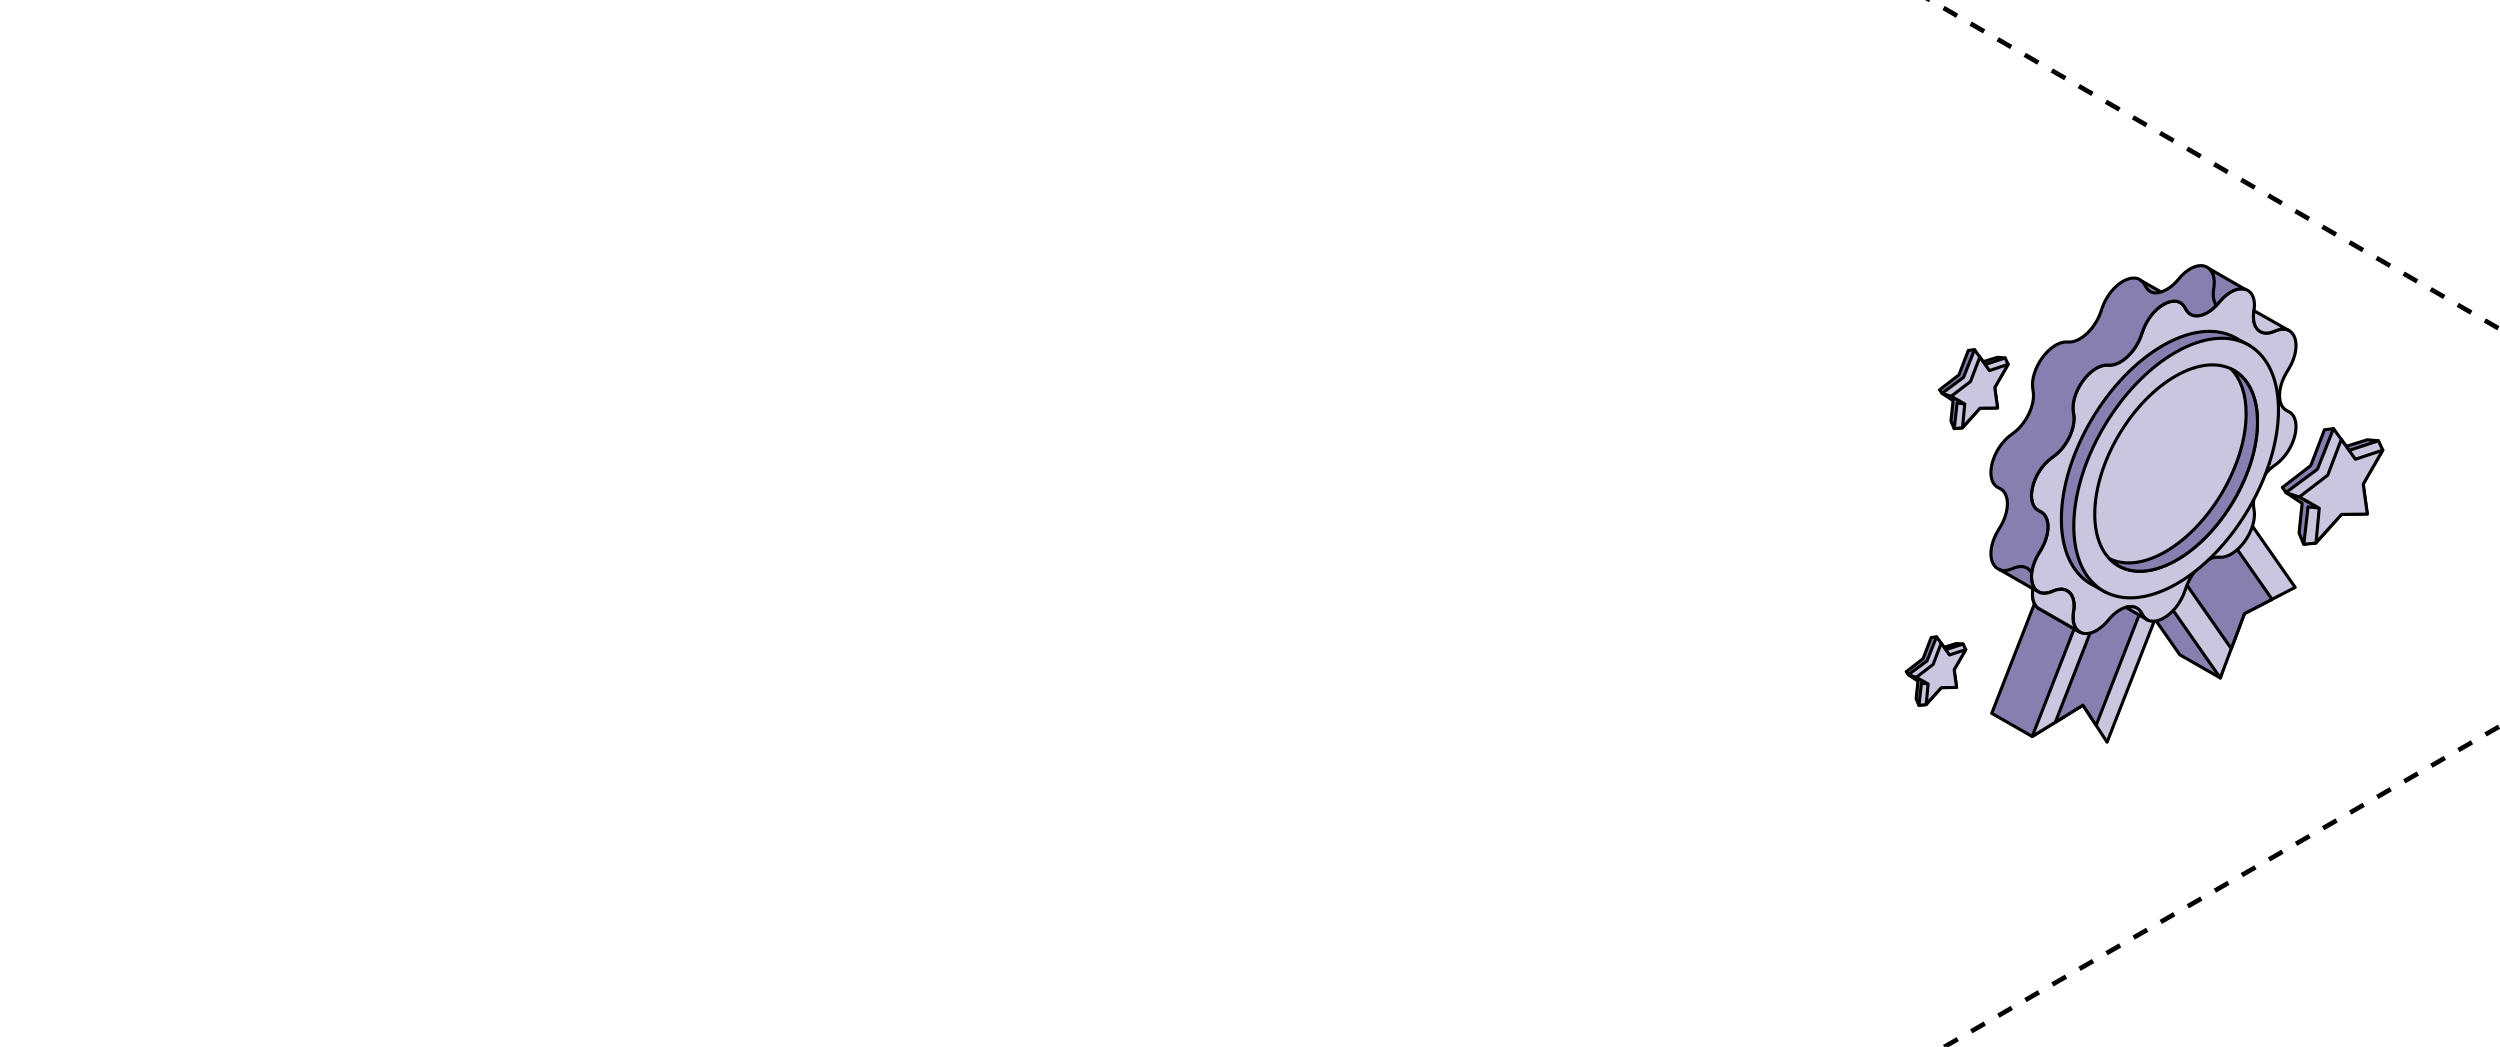 <?xml version="1.0" encoding="UTF-8"?> <svg xmlns="http://www.w3.org/2000/svg" width="320" height="134" viewBox="0 0 320 134" fill="none"><g clip-path="url(#clip0_6581_14159)"><path d="M-257 -290.953L984.626 425.816" stroke="black" stroke-width="0.6" stroke-linejoin="round" stroke-dasharray="2 2"></path><path d="M985 -290.953L-256.626 425.816" stroke="black" stroke-width="0.6" stroke-linejoin="round" stroke-dasharray="2 2"></path><path d="M264.78 91.116L264.3 91.698L260.127 94.27L254.941 91.305L267.196 59.867L276.777 60.6L264.78 91.116Z" fill="#887FB0" stroke="black" stroke-width="0.4" stroke-miterlimit="10" stroke-linejoin="round"></path><path d="M279.019 83.817L284.205 86.783L288.597 72.218L276.343 54.68L266.762 66.28L279.019 83.817Z" fill="#887FB0" stroke="black" stroke-width="0.4" stroke-miterlimit="10" stroke-linejoin="round"></path><path d="M269.706 94.999L266.622 90.26L260.125 94.266L272.379 62.828L281.96 63.561L269.706 94.999Z" fill="#CBC6E0" stroke="black" stroke-width="0.4" stroke-miterlimit="10" stroke-linejoin="round"></path><path d="M263.082 92.445L266.622 90.263L268.3 92.846L279.779 63.397L274.561 63L263.082 92.445Z" fill="#887FB0" stroke="black" stroke-width="0.4" stroke-miterlimit="10" stroke-linejoin="round"></path><path d="M284.203 86.778L287.288 78.541L293.781 75.178L281.527 57.641L271.945 69.237L284.203 86.778Z" fill="#CBC6E0" stroke="black" stroke-width="0.4" stroke-miterlimit="10" stroke-linejoin="round"></path><path d="M290.826 76.71L287.29 78.542L285.607 83.027L274.129 66.598L279.347 60.281L290.826 76.71Z" fill="#887FB0" stroke="black" stroke-width="0.4" stroke-miterlimit="10" stroke-linejoin="round"></path><path d="M292.685 52.543C291.479 51.892 291.479 49.693 292.685 47.675L292.983 47.178C294.764 44.202 293.781 41.33 291.323 42.321L291.009 42.446C289.341 43.118 288.202 41.984 288.486 39.938L288.526 39.663C288.945 36.647 286.374 35.986 284.178 38.547L283.923 38.844C282.43 40.578 280.587 40.947 279.84 39.656L279.647 39.323C278.548 37.42 275.372 39.223 274.272 42.37L274.079 42.921C273.333 45.06 271.487 46.785 269.997 46.742L269.742 46.734C267.543 46.67 264.972 50.247 265.394 52.787L265.434 53.019C265.718 54.743 264.578 57.168 262.91 58.388L262.597 58.617C260.139 60.416 259.156 64.401 260.937 65.36L261.235 65.52C262.441 66.171 262.441 68.371 261.235 70.389L260.937 70.886C259.156 73.862 260.139 76.734 262.597 75.743L262.91 75.618C264.578 74.946 265.718 76.08 265.434 78.126L265.394 78.401C264.975 81.416 267.546 82.078 269.742 79.517L269.997 79.22C271.49 77.485 273.333 77.117 274.079 78.408L274.272 78.741C275.372 80.644 278.548 78.841 279.647 75.693L279.84 75.142C280.587 73.004 282.433 71.279 283.923 71.322L284.178 71.329C286.377 71.394 288.948 67.817 288.526 65.277L288.486 65.045C288.202 63.321 289.341 60.896 291.009 59.672L291.323 59.443C293.781 57.644 294.764 53.659 292.983 52.701L292.685 52.54V52.543Z" fill="#CBC6E0" stroke="black" stroke-width="0.4" stroke-miterlimit="10" stroke-linejoin="round"></path><path d="M287.584 44.322L287.93 44.225L286.579 43.492C286.281 43.295 285.968 43.127 285.636 42.981L285.6 42.959V42.966C283.295 41.972 280.268 42.29 276.954 44.168C269.719 48.271 263.855 58.251 263.855 66.456C263.855 70.312 265.148 73.088 267.271 74.526L267.282 74.533C267.548 74.712 267.825 74.869 268.113 75.005L269.496 75.788L269.442 75.456C271.568 75.942 274.158 75.47 276.954 73.885C284.19 69.783 290.054 59.803 290.054 51.597C290.054 48.357 289.136 45.882 287.584 44.318V44.322Z" fill="#887FB0" stroke="black" stroke-width="0.4" stroke-miterlimit="10" stroke-linejoin="round"></path><path d="M287.807 65.165C292.923 56.462 292.923 47.055 287.807 44.154C282.692 41.253 274.398 45.956 269.282 54.659C264.166 63.362 264.166 72.769 269.282 75.67C274.398 78.571 282.692 73.868 287.807 65.165Z" fill="#CBC6E0" stroke="black" stroke-width="0.4" stroke-miterlimit="10" stroke-linejoin="round"></path><path d="M285.907 64.088C289.974 57.169 289.973 49.691 285.906 47.384C281.839 45.078 275.245 48.817 271.179 55.736C267.112 62.654 267.112 70.133 271.179 72.439C275.246 74.745 281.84 71.006 285.907 64.088Z" fill="#CBC6E0" stroke="black" stroke-width="0.4" stroke-miterlimit="10" stroke-linejoin="round"></path><path d="M285.61 47.25C286.797 48.495 287.504 50.43 287.504 52.952C287.504 59.476 282.842 67.406 277.092 70.668C274.361 72.217 271.885 72.421 270.027 71.523C271.91 73.498 275.024 73.727 278.549 71.727C284.299 68.465 288.96 60.535 288.96 54.01C288.96 50.584 287.668 48.244 285.614 47.25H285.61Z" fill="#887FB0" stroke="black" stroke-width="0.4" stroke-miterlimit="10" stroke-linejoin="round"></path><path d="M272.125 77.737L274.747 79.271C274.561 79.146 274.397 78.971 274.262 78.742L274.069 78.409C273.665 77.712 272.937 77.511 272.121 77.737H272.125Z" fill="#CBC6E0" stroke="black" stroke-width="0.4" stroke-miterlimit="10" stroke-linejoin="round"></path><path d="M291.322 42.319C291.934 42.073 292.454 42.066 292.866 42.241L288.507 39.766L288.485 39.937C288.201 41.983 289.341 43.117 291.008 42.445L291.322 42.319Z" fill="#CBC6E0" stroke="black" stroke-width="0.4" stroke-miterlimit="10" stroke-linejoin="round"></path><path d="M274.816 79.305L274.907 79.358V79.351C274.878 79.337 274.846 79.323 274.816 79.305Z" fill="#CBC6E0" stroke="black" stroke-width="0.4" stroke-miterlimit="10" stroke-linejoin="round"></path><path d="M265.388 78.399L265.428 78.124C265.712 76.078 264.573 74.944 262.905 75.617L262.592 75.742C260.133 76.733 259.15 73.86 260.931 70.884L261.23 70.387C262.435 68.37 262.435 66.166 261.23 65.519L260.931 65.358C259.15 64.399 260.133 60.414 262.592 58.615L262.905 58.386C264.573 57.167 265.712 54.738 265.428 53.017L265.388 52.785C264.97 50.245 267.541 46.668 269.736 46.733L269.991 46.74C271.484 46.783 273.327 45.059 274.074 42.92L274.267 42.369C275.366 39.218 278.542 37.415 279.642 39.321L279.835 39.654C280.581 40.945 282.428 40.58 283.917 38.842L284.172 38.545C285.29 37.247 286.499 36.782 287.366 37.028L282.748 34.371C281.911 33.638 280.374 33.967 278.986 35.583L278.731 35.88C278.05 36.671 277.3 37.164 276.608 37.358L274.125 35.959C273.961 35.812 273.775 35.705 273.571 35.648H273.564C272.151 35.251 269.959 36.9 269.081 39.411L268.888 39.962C268.141 42.1 266.295 43.825 264.806 43.782L264.551 43.775C262.351 43.71 259.78 47.287 260.203 49.827L260.243 50.059C260.527 51.783 259.387 54.209 257.719 55.432L257.406 55.661C254.948 57.46 253.964 61.445 255.745 62.403L256.044 62.564C257.249 63.215 257.249 65.415 256.044 67.432L255.745 67.93C254.533 69.958 254.605 71.932 255.549 72.676L255.556 72.683C255.658 72.762 255.767 72.826 255.887 72.873L260.217 75.359L260.206 75.445C260.046 76.593 260.323 77.398 260.844 77.816L260.869 77.834C260.967 77.909 261.073 77.966 261.186 78.017L266.193 80.896C265.567 80.52 265.214 79.676 265.388 78.414V78.399Z" fill="#887FB0" stroke="black" stroke-width="0.4" stroke-miterlimit="10" stroke-linejoin="round"></path><path d="M259.902 75.172L260.212 75.351L260.201 75.437C260.041 76.585 260.317 77.39 260.838 77.808L260.864 77.826C260.962 77.901 261.068 77.958 261.18 78.008L266.188 80.888C265.561 80.512 265.208 79.668 265.383 78.406L265.423 78.13C265.707 76.084 264.567 74.95 262.899 75.623L262.586 75.748C261.814 76.059 261.188 75.987 260.747 75.655L259.906 75.179L259.902 75.172Z" fill="#CBC6E0" stroke="black" stroke-width="0.4" stroke-miterlimit="10" stroke-linejoin="round"></path><path d="M276.635 37.362C275.775 37.638 275.116 37.476 274.694 36.748L274.501 36.415C274.379 36.203 274.231 36.037 274.062 35.914" stroke="black" stroke-width="0.4" stroke-miterlimit="10" stroke-linecap="round" stroke-linejoin="round"></path><path d="M283.686 39.084C283.359 38.613 283.221 37.906 283.342 37.034L283.382 36.759C283.537 35.643 283.283 34.849 282.789 34.422" stroke="black" stroke-width="0.4" stroke-miterlimit="10" stroke-linecap="round" stroke-linejoin="round"></path><path d="M255.996 72.948C256.391 73.087 256.882 73.065 257.452 72.835L257.765 72.71C258.783 72.299 259.604 72.561 260.025 73.293" stroke="black" stroke-width="0.4" stroke-miterlimit="10" stroke-linecap="round" stroke-linejoin="round"></path><path d="M294.674 64.429L294.283 68.236L294.858 69.643L296.4 69.504L300.21 64.568L304.428 56.42L303.011 56.294L300.145 57.179L298.672 54.867L297.529 55.014L295.781 59.589L292.145 62.393L292.622 63.064L294.674 64.429Z" fill="#887FB0" stroke="black" stroke-width="0.4" stroke-miterlimit="10" stroke-linecap="round" stroke-linejoin="round"></path><path d="M298.686 54.867L296.637 60.056L292.59 63.051L294.331 63.619L296.866 65.033L295.43 64.88L294.889 69.662L296.418 69.519L299.706 65.83L303.014 65.769L302.473 61.937L304.991 57.614L304.44 56.419L300.701 57.648L298.686 54.867Z" fill="#CBC6E0" stroke="black" stroke-width="0.4" stroke-miterlimit="10" stroke-linecap="round" stroke-linejoin="round"></path><path d="M294.316 63.608L297.947 60.828L299.685 56.25L301.485 58.784L304.999 57.616L302.494 61.972L303.014 65.805L299.716 65.845L296.449 69.463L296.865 65.048L294.316 63.608Z" fill="#CBC6E0" stroke="black" stroke-width="0.4" stroke-miterlimit="10" stroke-linecap="round" stroke-linejoin="round"></path><path d="M249.993 51.287L249.726 53.886L250.119 54.847L251.171 54.752L253.773 51.382L256.653 45.818L255.685 45.732L253.728 46.336L252.722 44.758L251.942 44.858L250.749 47.982L248.266 49.896L248.592 50.355L249.993 51.287Z" fill="#887FB0" stroke="black" stroke-width="0.4" stroke-miterlimit="10" stroke-linecap="round" stroke-linejoin="round"></path><path d="M252.733 44.758L251.334 48.301L248.57 50.346L249.759 50.733L251.49 51.699L250.51 51.594L250.14 54.86L251.185 54.762L253.429 52.243L255.688 52.202L255.319 49.585L257.038 46.633L256.661 45.817L254.109 46.656L252.733 44.758Z" fill="#CBC6E0" stroke="black" stroke-width="0.4" stroke-miterlimit="10" stroke-linecap="round" stroke-linejoin="round"></path><path d="M249.75 50.727L252.229 48.829L253.416 45.703L254.644 47.434L257.044 46.636L255.334 49.611L255.689 52.227L253.437 52.255L251.206 54.725L251.49 51.711L249.75 50.727Z" fill="#CBC6E0" stroke="black" stroke-width="0.4" stroke-miterlimit="10" stroke-linecap="round" stroke-linejoin="round"></path><path d="M245.499 87.181L245.267 89.436L245.608 90.27L246.521 90.188L248.779 87.263L251.277 82.436L250.438 82.361L248.74 82.885L247.867 81.516L247.19 81.603L246.155 84.313L244 85.974L244.283 86.372L245.499 87.181Z" fill="#887FB0" stroke="black" stroke-width="0.4" stroke-miterlimit="10" stroke-linecap="round" stroke-linejoin="round"></path><path d="M247.878 81.516L246.663 84.59L244.266 86.364L245.297 86.701L246.799 87.539L245.948 87.448L245.628 90.281L246.534 90.196L248.482 88.011L250.442 87.975L250.121 85.704L251.613 83.143L251.286 82.435L249.071 83.163L247.878 81.516Z" fill="#CBC6E0" stroke="black" stroke-width="0.4" stroke-miterlimit="10" stroke-linecap="round" stroke-linejoin="round"></path><path d="M245.289 86.695L247.44 85.048L248.47 82.336L249.536 83.837L251.618 83.145L250.134 85.726L250.442 87.997L248.488 88.021L246.553 90.164L246.799 87.549L245.289 86.695Z" fill="#CBC6E0" stroke="black" stroke-width="0.4" stroke-miterlimit="10" stroke-linecap="round" stroke-linejoin="round"></path></g><defs><clipPath id="clip0_6581_14159"><rect width="320" height="134" rx="8" fill="white"></rect></clipPath></defs></svg> 